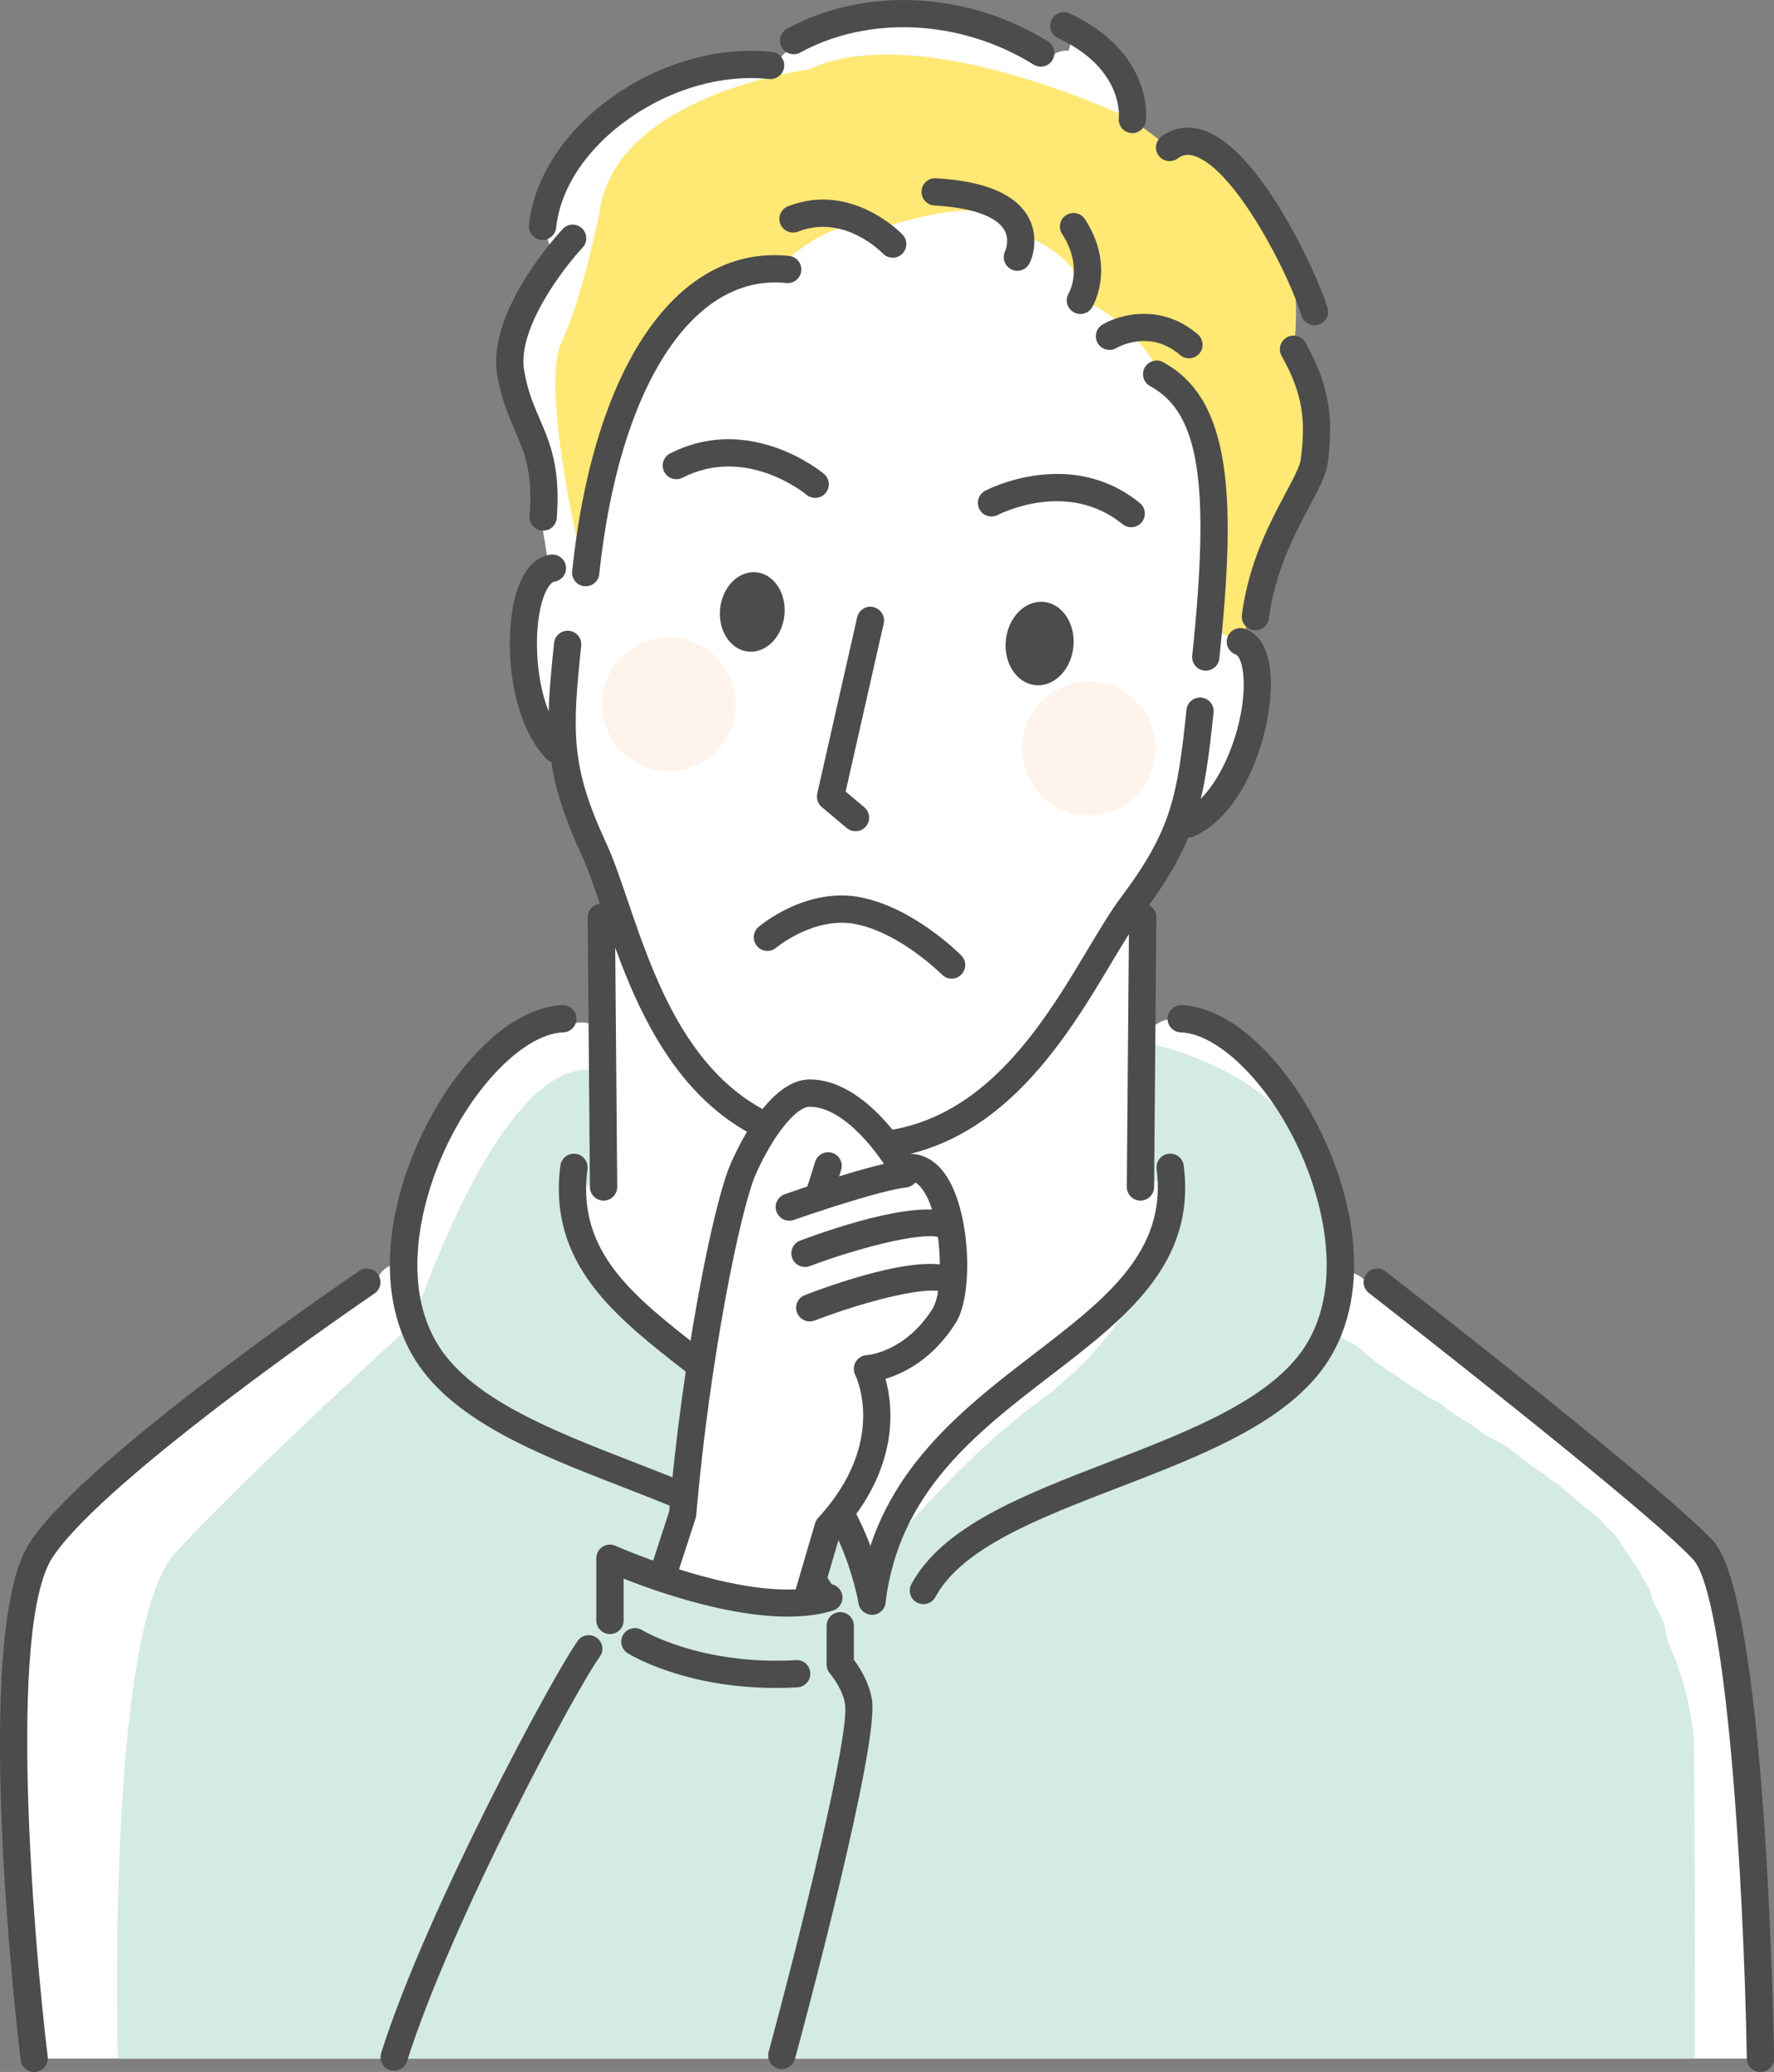 <?xml version="1.0" encoding="UTF-8"?>
<svg id="_レイヤー_2" data-name="レイヤー 2" xmlns="http://www.w3.org/2000/svg" viewBox="0 0 291.18 340.09">
  <rect x="0" y="0" width="291.18" height="340.09" fill="#808080" stroke="none"/>
  <defs>
    <style>
      .cls-1 {
        fill: #fff;
      }

      .cls-2 {
        fill: #fff4eb;
      }

      .cls-3 {
        fill: #d4ebe1;
      }

      .cls-4 {
        fill: #ffe873;
      }

      .cls-5 {
        fill: #4c4c4c;
      }
    </style>
  </defs>
  <g id="_レイヤー_1-2" data-name="レイヤー 1">
    <g>
      <path class="cls-1" d="M226.73,209.57c-.19-.15-.41-.22-.65-.22-.32,0-.62.14-.85.38l-.74.82-.83-.73c-.48-.42-1.04-.71-1.67-.86l-.86-.21v-.89c.07-7.7-2.44-16.64-6.85-24.52-5.84-10.4-13.64-17.01-20.41-17.24-.37,0-.75.25-.96.63l-.29.53-.6.05c-.68.06-1.28.24-1.78.54l-1.7,1,.15-17.99.13-.22c-2.51-.15-3.02-2.3-1.55-3.29-29.88-12.23-58.87-23.13-87.81-.38.6.75,1.01,1.61,1,2.72,0,.95-.27,1.88-.21,2.83.05.83.22,1.65.2,2.49-.06,3.14-1.3,6.58-.03,9.62.54,1.28-.96,2.16-2,2.35-.21.04-.46.04-.7.04v1.16s-1.34-.26-1.34-.26c-.31-.06-.64-.1-1-.1-.2,0-.38.03-.69.07l-1.04.14-.07-.36c-.22.09-.44.22-.68.26-.25.02-.51.05-.76.07-.5,0-.98-.09-1.44-.26-.19-.1-.39-.2-.58-.3-.26-.15-.46-.36-.59-.62-.06-.07-.09-.15-.13-.23-5.97,1.72-12.41,7.83-17.41,16.74-4.15,7.39-6.64,15.88-6.83,23.27l-.02.79-.75.24c-.87.28-1.56.8-2.05,1.55l-.6.92-.93-.59c-.19-.12-.4-.18-.62-.18-.24,0-.47.08-.66.23-1.85,1.44-45.48,35.33-53.6,44.08-6.7,7.21-1,74.27-1.44,84.15-.03.62.45,1.14,1.12,1.17.6,0,1.09-.47,1.12-1.07h280.86l.12-2.06c.05.75.09,1.46.12,2.06.03.6.52,1.07,1.12,1.07h.05c.62-.03,1.09-.55,1.07-1.17-.44-9.88-3.03-76.94-9.73-84.15-8.13-8.76-51.75-42.64-53.6-44.08Z"/>
      <g>
        <path class="cls-3" d="M275.21,272.9c-.62-1.69-1.63-3.35-1.81-5.15-.17-1.69-1.32-3.26-2-4.8-.27-.61-.38-1.3-.61-1.92-.26-.72-.73-1.4-1.14-2.04-.43-.67-.51-1.24-1.05-1.83-.55-.59-.89-1.38-1.38-2.04-.96-1.3-1.69-2.86-2.91-3.88-.58-.49-.96-1.14-1.5-1.65-1.3-1.24-2.79-2.26-4.16-3.42-1.12-.95-2.22-1.92-3.34-2.86-.26-.22-.61-.32-.89-.49-.06-.03-.11-.07-.16-.11-.32-.27-.49-.56-.9-.81-1.18-.7-2.26-1.53-3.38-2.33-.93-.67-1.76-1.51-2.71-2.14-.76-.51-1.63-.92-2.45-1.33-1.02-.51-1.81-1.21-2.73-1.87-1.41-1.02-2.97-1.71-4.34-2.81-.68-.55-1.39-1.1-2.17-1.5-.78-.4-1.38-.65-2.05-1.21-.61-.51-1.41-.83-2.07-1.27-.53-.36-1.01-.77-1.54-1.13-.8-.53-1.62-1.05-2.44-1.56-.67-.42-1.22-.95-1.86-1.4-.87-.6-1.7-1.38-2.47-2.06-.45-.4-1-.73-1.56-.97-1.11-.48-2.03-1.19-3.04-1.88,0,0,1.22-4.88,1.86-9.24l-.41-.19s-.01-1.66-4.4-17.42c-4.39-15.76-26.75-20.26-26.75-20.26l-1.68,23.49s4.88-3.23,5.03,1.96c.15,5.19-6.02,21.81-21.49,33.11-15.48,11.3-29.81,30.24-29.81,30.24,1.8-17.93-42.21-43.13-47.22-59.35-2.52-8.19,5.37-5.95,5.37-5.95l-2.21-19.23c-15.34-.95-29.09,41.65-29.09,41.65,0,0-27.57,25.15-39.01,37.69-11.44,12.54-9.39,82.97-9.39,82.97,0,0,258.86,0,258.86,0,.04-1.91-.04-51.07-.23-52.97-.42-4.11-1.38-8.16-2.8-12.03Z"/>
        <g>
          <path class="cls-5" d="M187.58,148.32h-.02c-1.23,0-2.23.99-2.24,2.22l-.37,44.27c-.01,1.24.98,2.24,2.22,2.26h.02c1.23,0,2.23-.99,2.24-2.22l.37-44.27c.01-1.24-.98-2.24-2.22-2.26Z"/>
          <path class="cls-5" d="M98.7,148.32h-.02c-1.23.01-2.23,1.02-2.22,2.26l.37,44.27c.01,1.23,1.01,2.22,2.24,2.22h.02c1.23-.01,2.23-1.02,2.22-2.26l-.37-44.27c-.01-1.23-1.01-2.22-2.24-2.22Z"/>
          <path class="cls-5" d="M193.95,164.98c-1.18-.04-2.27.92-2.31,2.16-.04,1.24.92,2.27,2.16,2.31,5.39.19,12.45,6.43,17.55,15.53,5.34,9.52,9.45,24.42,3.43,35.08-5.26,9.32-19.24,14.71-32.76,19.92-14.02,5.4-27.26,10.51-32.42,20.03-.59,1.09-.19,2.44.9,3.03.34.18.7.27,1.06.27.79,0,1.56-.42,1.97-1.17,4.38-8.08,16.87-12.89,30.1-17.99,14.26-5.49,29-11.17,35.04-21.89,6.92-12.26,2.76-28.43-3.43-39.47-6.03-10.74-14.19-17.56-21.3-17.81Z"/>
          <path class="cls-5" d="M191.78,189.38c-1.23.16-2.09,1.28-1.93,2.5,1.75,13.55-8.37,21.33-20.09,30.33-12.39,9.52-26.42,20.3-28.85,40.31-.15,1.23.73,2.34,1.95,2.49.09.01.18.02.27.02,1.12,0,2.08-.83,2.22-1.97,2.2-18.14,14.88-27.88,27.14-37.3,12.28-9.43,23.87-18.34,21.8-34.45-.16-1.22-1.25-2.09-2.51-1.93Z"/>
          <path class="cls-5" d="M103.83,239.92c-13.31-5.17-27.08-10.51-32.35-19.86-6.01-10.66-1.91-25.56,3.43-35.08,5.11-9.1,12.16-15.34,17.55-15.53,1.24-.04,2.2-1.08,2.16-2.31-.04-1.23-1.11-2.21-2.31-2.16-7.11.25-15.28,7.07-21.3,17.81-6.19,11.04-10.35,27.2-3.43,39.47,6.06,10.74,20.58,16.38,34.63,21.83,12.52,4.86,25.47,9.88,30.38,18.13.42.7,1.16,1.09,1.92,1.09.39,0,.78-.1,1.14-.31,1.06-.63,1.41-2,.78-3.07-5.7-9.58-18.77-14.65-32.61-20.01Z"/>
          <path class="cls-5" d="M115.53,221.78c-11.66-9.07-20.88-16.23-19.11-29.89.16-1.22-.71-2.35-1.93-2.5-1.26-.16-2.35.71-2.51,1.93-2.08,16.2,9.04,24.84,20.81,34,11.42,8.88,24.36,18.94,28.16,37.92.21,1.06,1.15,1.8,2.19,1.8.14,0,.29-.01.44-.04,1.21-.24,2-1.42,1.75-2.63-4.12-20.61-17.76-31.22-29.8-40.58Z"/>
          <path class="cls-5" d="M58.96,208.61c-1.83,1.24-44.96,30.65-54.08,44.58-9.83,15-1.84,82.09-1.49,84.94.14,1.14,1.1,1.97,2.22,1.97.09,0,.18,0,.27-.02,1.23-.15,2.1-1.26,1.95-2.49-2.3-18.95-6.63-70.62.79-81.95,8.64-13.19,52.41-43.03,52.85-43.33,1.02-.69,1.29-2.09.59-3.11-.69-1.02-2.08-1.29-3.11-.59Z"/>
          <path class="cls-5" d="M227.42,208.69c-.98-.76-2.38-.58-3.14.4-.76.98-.58,2.38.4,3.14.45.35,45.24,35.14,53.2,43.71,5.53,5.96,8.36,53.43,8.84,81.96.02,1.22,1.02,2.2,2.24,2.2h.04c1.24-.02,2.22-1.04,2.2-2.27-.13-7.73-1.52-75.76-10.03-84.93-8.21-8.84-51.88-42.76-53.73-44.2Z"/>
        </g>
      </g>
      <g>
        <path class="cls-1" d="M212.44,56.25l-1.08-.12.09-1.08c.11-1.33.23-3.44.1-5.87l2.16-.47c.4,1.03.75,1.98.99,2.78.13.43.51.74.95.79.15.02.29,0,.44-.04.59-.18.92-.8.75-1.39-1.77-5.86-11.07-25.56-19.71-28.41-.51-.17-1.02-.28-1.52-.33-1.56-.16-3.01.24-4.31,1.21-.03.02-.11.13-.19.24l-.67.9-4.39-3.3.67-.89c.15-.2.23-.36.24-.51.05-.42,1.15-10.47-11.9-16.54-.11-.05-.23-.09-.35-.1-.47-.05-.92.21-1.13.64-.26.56-.02,1.23.54,1.49.67.31,1.29.64,1.87.97l-.59,2.09c-.78-.03-1.49.11-2.09.42l-1.02.52-.5-1.03c-.11-.23-.23-.38-.38-.47-5.61-3.49-12.05-5.7-18.63-6.39-8.29-.87-16.26.62-23.06,4.32-.26.14-.45.38-.54.67-.07.23-.06.48.02.7l.04.04.4,1.06-.69.5c-.31.22-.57.48-.79.75l-.58.64-.78-.33c-.08-.03-.19-.08-.22-.08-17.85-1.88-37,11.69-38.66,27.41-.06.61.38,1.16.99,1.23l.82.09.16.81c.09.48.26.93.5,1.36l.37.65-.46.59c-3.35,4.34-8.79,12.65-7.61,19.61.64,3.79,1.79,6.45,2.81,8.79,1.59,3.68,3.09,7.15,2.53,14.63-.03.39.16.77.52,1l.4.27.99,5.95-1.12.17c-7.33,10.61,2.88,33.4,2.88,33.4l.14.73c.71,3.8,2.05,7.81,4.2,12.58.05.1.08.19.13.3l.12.27v.03c6.85,16.35,11.44,38.07,27.97,46.34,30.63,13.93,47.38-14.32,62.66-36.96.01.02.03.03.04.05l.1-.14c3.21-4.34,5.4-8.05,6.92-11.69l.29-.69h.74c.18,0,.32-.03.44-.08,8.2-3.57,12.31-16.93,12.02-24.8-.15-3.92-1.34-6.41-3.45-7.2l-1.02-.56,1.13-2.83,1.2,1.09c.27.24.45.29.6.31.6.06,1.15-.37,1.23-.97,1.04-8.01,4.37-14.25,6.81-18.83,1.48-2.77,2.64-4.96,2.86-6.73.82-6.57.51-11.79-3.55-19.02-.22-.4-.64-.5-.86-.53Z"/>
        <g>
          <path class="cls-4" d="M209.36,37.33c-4.99-7.47-10.42-18.01-17.39-13.12l-6.11-4.59s-34.79-16.82-53.11-8.22c0,0-31.9,4.12-34.37,23.58,0,0-2.8,14.06-6.19,21.14-3.4,7.08,2.72,33.37,2.72,33.37,0,0,7.24-42.23,32.53-45.36,0,0,10.18-10.05,16.26-6.33,0,0,20.77-7.7,23.7.54,0,0,10.96,3.55,9.92,10.97,0,0,7.09,1.31,13.96,13.01,0,0,10.53,8.56,7.13,40.77l5.18,2.25s5.3-13.2,8.8-22.2c3.5-9.01,5.14-11.49-.07-25.81,0,0,2.04-12.52-2.95-19.99Z"/>
          <path class="cls-2" d="M179.86,111.96c-6.03-.64-11.43,3.73-12.06,9.76-.64,6.03,3.73,11.43,9.76,12.06,6.03.64,11.43-3.73,12.06-9.76.64-6.03-3.73-11.43-9.76-12.06Z"/>
          <path class="cls-2" d="M110.93,104.69c-6.03-.64-11.43,3.73-12.06,9.76-.64,6.03,3.73,11.43,9.76,12.06,6.03.64,11.43-3.73,12.06-9.76.64-6.03-3.73-11.43-9.76-12.06Z"/>
          <g>
            <path class="cls-5" d="M197.21,114.5c-1.23-.12-2.33.76-2.46,1.99-1.5,14.22-2.44,19.7-10.72,30.75-1.72,2.3-3.46,5.21-5.48,8.58-8.13,13.6-19.26,32.23-41.33,29.9-22.06-2.33-29.07-22.87-34.18-37.86-1.27-3.72-2.36-6.93-3.57-9.54-5.79-12.54-5.57-18.1-4.07-32.32.13-1.23-.76-2.33-1.99-2.46-1.23-.13-2.33.76-2.46,1.99-1.49,14.12-1.88,20.94,4.45,34.66,1.11,2.4,2.17,5.51,3.4,9.11,5.19,15.23,13.04,38.24,37.94,40.87,1.45.15,2.85.23,4.22.23,22.12,0,33.64-19.27,41.42-32.28,1.95-3.26,3.64-6.08,5.22-8.19,9.06-12.1,10.1-18.85,11.59-32.97.13-1.23-.76-2.33-1.99-2.46Z"/>
            <path class="cls-5" d="M204.33,103.22c-1.16-.4-2.44.21-2.85,1.37-.41,1.17.21,2.44,1.37,2.85.46.16,1.17,1.41,1.28,4.19.29,7.68-4.11,19.03-10.01,21.6-1.13.49-1.65,1.81-1.16,2.94.37.84,1.19,1.34,2.05,1.34.3,0,.6-.06.89-.19,8.65-3.77,12.99-17.69,12.69-25.87-.21-5.65-2.44-7.6-4.27-8.24Z"/>
            <path class="cls-5" d="M89.23,97.97c.68-1.88,1.42-2.45,1.72-2.49,1.23-.16,2.09-1.27,1.94-2.5s-1.27-2.08-2.5-1.94c-1.63.21-3.89,1.31-5.36,5.41-2.46,6.82-1.89,21.13,4.58,28.03.44.47,1.04.71,1.63.71.55,0,1.1-.2,1.53-.6.9-.85.95-2.26.1-3.16-5.07-5.4-5.69-17.76-3.64-23.46Z"/>
            <path class="cls-5" d="M180.94,53.29c-1.05.64-1.38,2-.75,3.06.63,1.05,2,1.4,3.06.77.22-.13,5.47-3.14,10.44,1.15.42.37.94.54,1.46.54.63,0,1.25-.26,1.69-.77.81-.93.71-2.35-.23-3.15-5.97-5.16-12.86-3.3-15.67-1.6Z"/>
            <path class="cls-5" d="M190.91,59.45c-1.09-.59-2.44-.18-3.03.9-.59,1.09-.18,2.44.9,3.03,8.08,4.37,9.89,15.95,6.91,44.23-.13,1.23.76,2.33,1.99,2.46.08,0,.16.01.24.01,1.13,0,2.1-.85,2.22-2,2.76-26.15,2.13-42.49-9.23-48.63Z"/>
            <path class="cls-5" d="M174.99,35.31c-1.04.67-1.33,2.06-.66,3.09,3.5,5.39,1.2,9.54,1.08,9.75-.63,1.05-.29,2.42.76,3.06.36.22.76.33,1.16.33.75,0,1.49-.38,1.91-1.07.16-.27,3.94-6.65-1.16-14.49-.67-1.04-2.06-1.33-3.09-.66Z"/>
            <path class="cls-5" d="M153.62,29.26c-1.25-.09-2.29.88-2.36,2.11-.07,1.23.87,2.29,2.11,2.36,6.05.34,10.11,1.75,11.44,3.96.99,1.65.21,3.44.16,3.56-.53,1.1-.07,2.43,1.03,2.97.32.16.65.23.98.23.83,0,1.62-.46,2.01-1.25.72-1.46,1.46-4.72-.29-7.73-2.15-3.68-7.22-5.77-15.07-6.21Z"/>
            <path class="cls-5" d="M129.35,33.85c-1.15.45-1.72,1.75-1.27,2.9.45,1.15,1.75,1.71,2.9,1.27,7.51-2.93,13.64,3.29,13.93,3.59.44.46,1.03.69,1.62.69.55,0,1.11-.2,1.54-.62.89-.85.93-2.27.08-3.16-.34-.36-8.45-8.7-18.79-4.67Z"/>
            <path class="cls-5" d="M129.52,42.01c-18.34-1.91-32.04,17.89-35.61,51.75-.13,1.23.76,2.33,1.99,2.46.08,0,.16.01.24.01,1.13,0,2.1-.85,2.22-2,3.23-30.64,15.26-49.41,30.7-47.77,1.22.12,2.33-.76,2.46-1.99.13-1.23-.76-2.33-1.99-2.46Z"/>
            <path class="cls-5" d="M197.48,21.37c-2.46-.81-4.83-.45-6.84,1.04-.99.74-1.2,2.14-.46,3.13.73.99,2.14,1.2,3.13.46.84-.62,1.69-.74,2.77-.39,6.66,2.2,15.45,19.27,17.54,26.19.29.97,1.18,1.59,2.14,1.59.21,0,.43-.03.65-.1,1.18-.36,1.85-1.61,1.49-2.79-1.53-5.06-10.88-25.99-20.42-29.15Z"/>
            <path class="cls-5" d="M211.22,55.38c-1.08.6-1.46,1.97-.86,3.04,3.65,6.49,3.92,10.81,3.15,16.96-.15,1.16-1.24,3.21-2.51,5.59-2.55,4.79-6.04,11.35-7.16,19.95-.16,1.22.7,2.35,1.93,2.51.1.01.19.02.29.02,1.11,0,2.07-.82,2.21-1.95,1.02-7.8,4.29-13.94,6.68-18.43,1.54-2.88,2.75-5.16,3-7.14.85-6.8.52-12.21-3.68-19.7-.6-1.08-1.97-1.46-3.04-.86Z"/>
            <path class="cls-5" d="M175.55,2.21c-1.12-.52-2.45-.03-2.97,1.08-.52,1.12-.04,2.45,1.08,2.97,10.68,4.97,10.02,12.73,9.98,13.09-.14,1.22.72,2.33,1.94,2.48.09.01.19.02.28.02,1.11,0,2.07-.83,2.22-1.96.06-.46,1.24-11.28-12.53-17.69Z"/>
            <path class="cls-5" d="M172.01,6.8c-13.24-8.23-30.05-9.05-42.81-2.1-1.08.59-1.49,1.95-.89,3.03.59,1.09,1.94,1.49,3.03.9,11.37-6.2,26.41-5.42,38.31,1.97.37.23.78.34,1.18.34.75,0,1.48-.37,1.9-1.06.65-1.05.33-2.43-.72-3.08Z"/>
            <path class="cls-5" d="M126.72,8.52c-8.69-.92-18.2,1.74-26.07,7.29-7.96,5.62-13,13.31-13.82,21.11-.13,1.23.76,2.33,1.99,2.46.08,0,.16.01.24.01,1.13,0,2.1-.85,2.22-2,.69-6.52,5.04-13.05,11.95-17.92,7-4.94,15.4-7.31,23.02-6.5,1.21.12,2.33-.76,2.46-1.99.13-1.23-.76-2.33-1.99-2.46Z"/>
            <path class="cls-5" d="M92.36,37.59c-.51.54-12.52,13.48-10.75,23.96.67,3.92,1.84,6.64,2.88,9.05,1.6,3.7,2.98,6.9,2.44,14.1-.09,1.23.83,2.31,2.06,2.4.06,0,.12,0,.17,0,1.16,0,2.14-.89,2.23-2.07.63-8.3-1.11-12.33-2.79-16.22-1.03-2.38-2-4.63-2.57-8.02-1.17-6.88,6.53-16.88,9.6-20.15.84-.9.8-2.32-.1-3.16-.9-.85-2.32-.8-3.16.1Z"/>
            <path class="cls-5" d="M161.7,80.56c-1.09.57-1.51,1.92-.94,3.02.57,1.1,1.92,1.51,3.01.95.47-.24,11.47-5.82,20.49,1.51.41.34.91.5,1.41.5.65,0,1.3-.28,1.74-.83.78-.96.63-2.37-.33-3.15-11.33-9.21-24.82-2.3-25.39-2Z"/>
            <path class="cls-5" d="M109.99,74.43c-1.1.56-1.54,1.91-.97,3.01.56,1.1,1.91,1.53,3.01.97,10.34-5.29,19.95,2.47,20.35,2.8.42.35.92.51,1.42.51.64,0,1.28-.27,1.72-.8.79-.95.66-2.36-.29-3.15-.49-.41-12.23-9.98-25.24-3.34Z"/>
            <path class="cls-5" d="M143.37,99.64c-1.21-.28-2.4.48-2.68,1.69l-6.55,28.93c-.18.81.1,1.67.74,2.2l4.1,3.45c.42.35.93.53,1.44.53.64,0,1.27-.27,1.71-.79.8-.94.67-2.36-.27-3.15l-3.06-2.57,6.25-27.6c.27-1.2-.48-2.4-1.69-2.67Z"/>
            <path class="cls-5" d="M124.16,93.94c-2.91-.31-5.58,2.36-5.96,5.95-.38,3.59,1.68,6.75,4.59,7.06s5.58-2.36,5.96-5.95c.38-3.59-1.67-6.75-4.59-7.06Z"/>
            <path class="cls-5" d="M171.36,98.8c-3.06-.32-5.86,2.47-6.26,6.25s1.76,7.09,4.82,7.41c3.06.32,5.86-2.47,6.26-6.25.4-3.77-1.76-7.09-4.82-7.41Z"/>
            <path class="cls-5" d="M141.5,147.33c-9.05-1.89-16.68,4.55-17,4.82-.93.8-1.04,2.21-.24,3.15.8.94,2.21,1.05,3.15.25.06-.05,6.33-5.26,13.18-3.84,7.3,1.52,13.94,8.19,14.01,8.26.44.44,1.02.67,1.59.67s1.13-.21,1.57-.64c.88-.87.9-2.28.03-3.16-.31-.31-7.64-7.7-16.29-9.5Z"/>
          </g>
        </g>
      </g>
      <g>
        <g>
          <g>
            <path class="cls-1" d="M148.21,191.81s-6.89-12.39-15.3-12.39c-4.72,0-9.33,8.86-10.89,12.39-2.74,6.2-7.8,31.53-9.98,56.72l-10.58,32.53,25.19,1.16,9.27-31.58c12.65-13.73,6.44-25.98,6.44-25.98,0,0,7.39-.36,12.65-8.75,3.12-4.98,1.6-26.31-6.82-24.1Z"/>
            <path class="cls-5" d="M149.37,189.41c-2.17-3.42-8.55-12.23-16.46-12.23-6.19,0-11.11,9.6-12.93,13.72h0c-3.04,6.88-8.01,32.75-10.14,57.18l-10.5,32.29c-.22.66-.11,1.39.29,1.96s1.04.93,1.74.96l25.19,1.16s.07,0,.1,0c.99,0,1.87-.65,2.15-1.61l9.12-31.09c9.73-10.83,8.69-20.81,7.41-25.43,3.01-.9,7.81-3.23,11.57-9.24,2.93-4.68,2.43-18.65-1.9-24.53-1.53-2.08-3.55-3.18-5.65-3.15ZM122.05,191.81h-.02.02ZM153.13,214.72c-4.52,7.22-10.63,7.69-10.86,7.71-.75.04-1.43.46-1.82,1.11-.38.65-.41,1.45-.08,2.13.22.45,5.28,11.13-6.08,23.47-.23.25-.4.55-.5.88l-8.78,29.9-20.51-.95,9.67-29.74c.05-.16.09-.33.1-.5,2.22-25.68,7.28-50.33,9.79-56.01h0c2.79-6.3,6.59-11.06,8.84-11.06,5.79,0,11.6,8.12,13.34,11.24.5.89,1.55,1.33,2.52,1.07.72-.19,1.6-.19,2.64,1.24,3.31,4.5,3.58,16.52,1.71,19.51Z"/>
          </g>
          <path class="cls-5" d="M148.25,190.46c-5.27.58-18.86,5.35-19.44,5.56-1.16.41-1.78,1.69-1.37,2.85.32.92,1.19,1.5,2.11,1.5.25,0,.5-.04.74-.13,3.79-1.33,14.5-4.89,18.45-5.33,1.23-.14,2.11-1.24,1.98-2.47-.14-1.23-1.19-2.1-2.47-1.98Z"/>
          <path class="cls-5" d="M131.34,203.63c-1.16.43-1.74,1.72-1.31,2.88.34.9,1.19,1.45,2.09,1.45.26,0,.53-.04.78-.14,9.81-3.67,19.88-5.8,21.55-4.57.97.77,2.37.6,3.14-.36.77-.97.6-2.38-.36-3.14-4.48-3.56-19.6,1.53-25.89,3.88Z"/>
          <path class="cls-5" d="M132.11,212.57c-1.15.44-1.73,1.74-1.29,2.89.34.89,1.19,1.44,2.09,1.44.27,0,.54-.05.8-.15,9.6-3.67,19.45-5.8,21.08-4.56.97.77,2.38.61,3.14-.36.77-.97.61-2.37-.36-3.14-4.5-3.57-19.3,1.53-25.46,3.89Z"/>
          <path class="cls-5" d="M136.61,189.23c-1.18-.37-2.44.28-2.81,1.46l-1.63,5.16c-.37,1.18.28,2.44,1.46,2.81.22.07.45.1.67.1.95,0,1.83-.61,2.13-1.56l1.63-5.16c.37-1.18-.28-2.44-1.46-2.81Z"/>
        </g>
        <path class="cls-3" d="M137.92,273.21l-.74-10.25s-13.86-1.47-19.25-2.09c-5.39-.62-17.81-5.11-17.81-5.11v10.22c-5.96,5.86-29.15,63.27-29.23,71.4h51.51s22.67-65.69,15.51-64.17Z"/>
        <path class="cls-5" d="M135.37,260.1c-11.72,3.66-34.11-6.27-34.34-6.37-.69-.31-1.49-.25-2.13.16-.64.41-1.02,1.12-1.02,1.88v10.21c0,1.24,1,2.24,2.24,2.24s2.24-1,2.24-2.24v-6.86c6.96,2.75,23.75,8.55,34.35,5.24,1.18-.37,1.84-1.62,1.47-2.8-.37-1.18-1.61-1.84-2.8-1.47Z"/>
        <path class="cls-5" d="M94.86,269.31c-3.73,4.99-24.98,44.43-32.3,67.68-.37,1.18.28,2.43,1.46,2.8.22.07.45.1.67.1.95,0,1.83-.61,2.13-1.57,7.19-22.85,27.97-61.48,31.61-66.35.74-.99.54-2.39-.45-3.13-.99-.74-2.39-.54-3.13.45Z"/>
        <path class="cls-5" d="M130.64,272.5c-15.67.87-25.16-4.88-25.25-4.93-1.04-.65-2.42-.33-3.08.71-.66,1.05-.34,2.43.71,3.08.4.25,9.3,5.7,24.36,5.7,1.14,0,2.31-.03,3.51-.1,1.23-.07,2.18-1.12,2.11-2.36-.07-1.23-1.09-2.18-2.36-2.11Z"/>
        <path class="cls-5" d="M140.15,272.43v-5.58c0-1.24-1-2.24-2.23-2.24s-2.24,1-2.24,2.24v6.36c0,.54.19,1.06.54,1.47.02.02,2.13,2.49,2.49,5.09.71,5.18-7.11,36.94-12.55,57.03-.32,1.19.38,2.42,1.57,2.74.19.05.39.08.59.08.98,0,1.89-.66,2.16-1.65,1.41-5.2,13.72-51.08,12.66-58.81-.41-2.96-2.09-5.53-2.99-6.73Z"/>
      </g>
    </g>
  </g>
</svg>